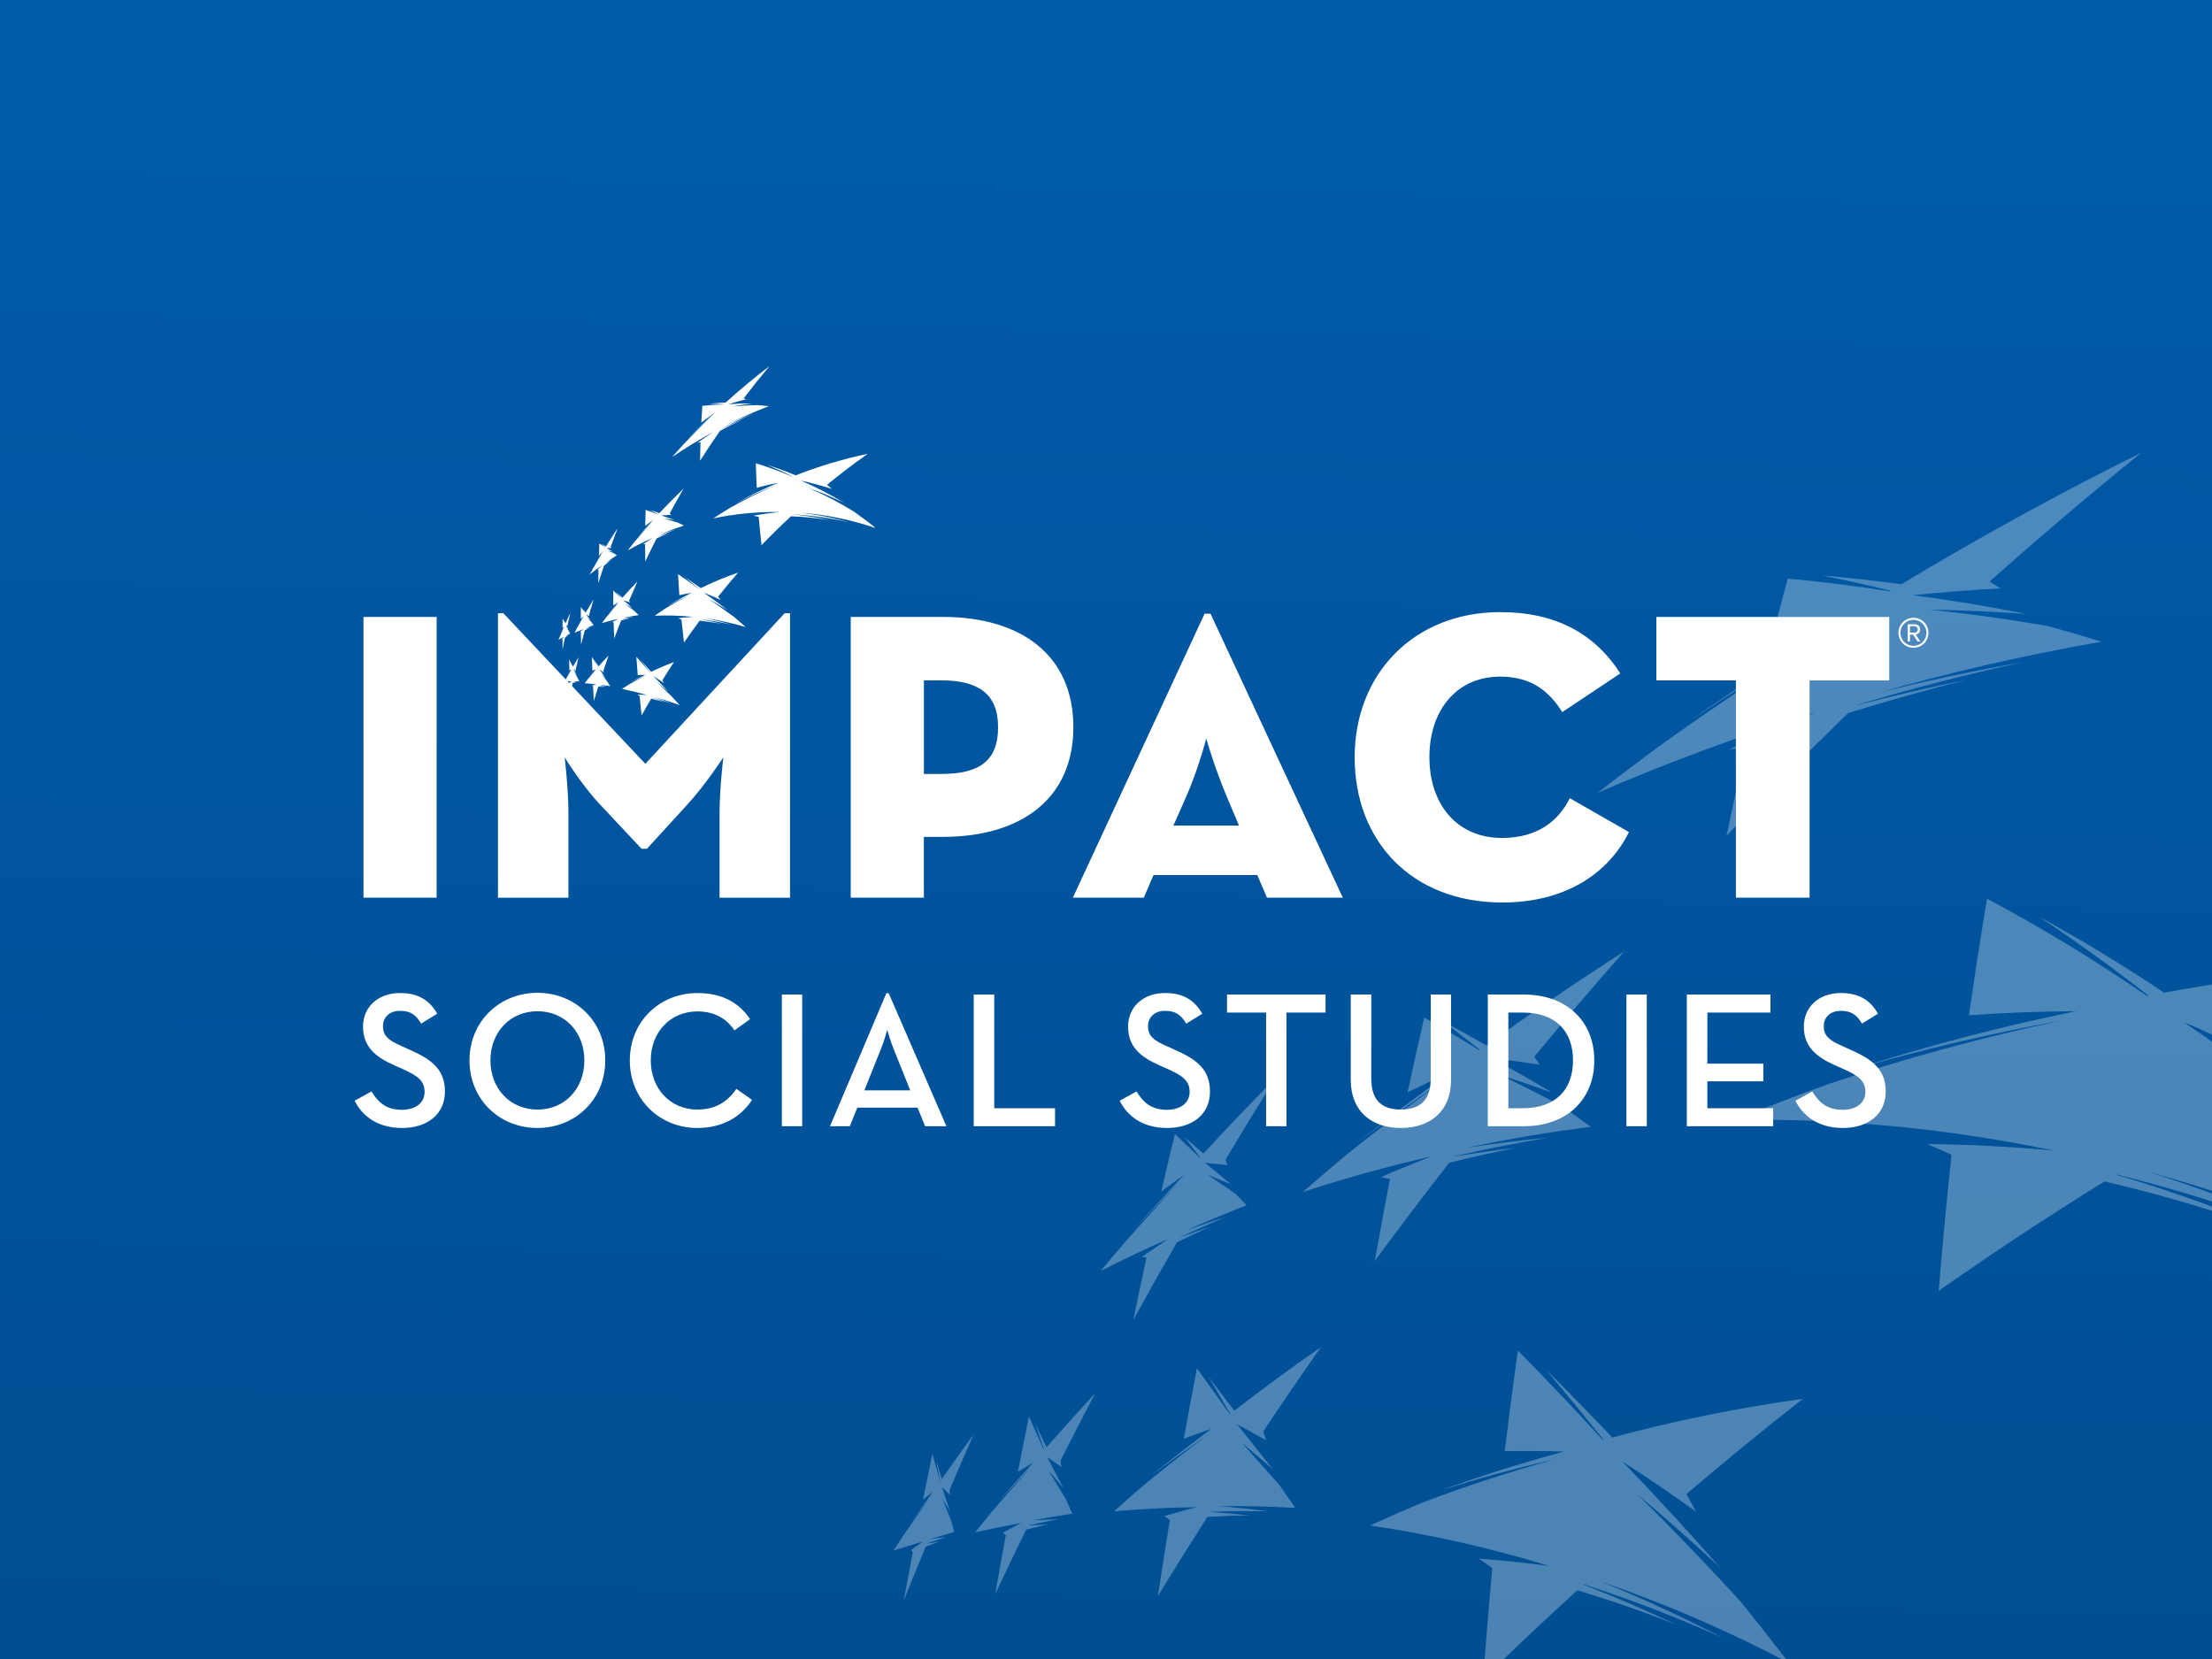 <?xml version="1.0" encoding="UTF-8"?><svg xmlns="http://www.w3.org/2000/svg" xmlns:xlink="http://www.w3.org/1999/xlink" viewBox="0 0 800 600"><rect x="0" y="0" width="800" height="600" fill="#808080" stroke="none"/><defs><style>.cls-1,.cls-2,.cls-3,.cls-4,.cls-5,.cls-6,.cls-7,.cls-8,.cls-9,.cls-10{fill:none;}.cls-2{stroke:#59b7df;stroke-miterlimit:10;stroke-width:1.53px;}.cls-11{fill:url(#linear-gradient);}.cls-3{clip-path:url(#clippath-7);}.cls-4{clip-path:url(#clippath-3);}.cls-5{clip-path:url(#clippath-4);}.cls-6{clip-path:url(#clippath-2);}.cls-7{clip-path:url(#clippath-1);}.cls-8{isolation:isolate;}.cls-12{fill:#fff;}.cls-9{mix-blend-mode:overlay;opacity:.3;}.cls-13{fill:url(#linear-gradient-2);}.cls-10{clip-path:url(#clippath);}</style><clipPath id="clippath"><rect class="cls-1" x="-466.38" y="1017.9" width="2135.31" height="642.09"/></clipPath><clipPath id="clippath-1"><rect class="cls-1" x="-170.7" y="16.96" width="1852.74" height="2716.23"/></clipPath><clipPath id="clippath-2"><rect class="cls-1" x="-170.7" y="16.96" width="1852.74" height="2716.23"/></clipPath><linearGradient id="linear-gradient" x1="-2933.8" y1="1689.9" x2="1348.05" y2="1689.9" gradientUnits="userSpaceOnUse"><stop offset="0" stop-color="#007fa4"/><stop offset="1" stop-color="#365178"/></linearGradient><clipPath id="clippath-3"><rect class="cls-1" x="-170.7" y="16.96" width="1852.74" height="2716.23"/></clipPath><clipPath id="clippath-4"><rect class="cls-1" x="-170.7" y="16.96" width="1852.74" height="2716.23"/></clipPath><clipPath id="clippath-5"><rect class="cls-1" x="-170.7" y="16.96" width="1852.74" height="2716.23"/></clipPath><linearGradient id="linear-gradient-2" x1="409.31" y1="-7.02" x2="398.01" y2="666.38" gradientUnits="userSpaceOnUse"><stop offset="0" stop-color="#005baa"/><stop offset=".98" stop-color="#004e91"/></linearGradient><clipPath id="clippath-7"><rect class="cls-1" x="322.93" y="168.73" width="607.65" height="551.56" transform="translate(70.49 974.58) rotate(-78.96)"/></clipPath></defs><g class="cls-8"><g id="Layer_1"><g class="cls-10"><g id="Light_Teal_Lines"><g class="cls-7"><g class="cls-6"><line class="cls-11" x1="-2018.58" y1="761.06" x2="2263.28" y2="-2429.34"/><line class="cls-11" x1="-2018.58" y1="778.84" x2="2263.28" y2="-2411.56"/><line class="cls-11" x1="-2018.58" y1="796.61" x2="2263.28" y2="-2393.79"/><line class="cls-11" x1="-2018.58" y1="814.39" x2="2263.28" y2="-2376.02"/><line class="cls-11" x1="-2018.58" y1="832.16" x2="2263.28" y2="-2358.24"/><line class="cls-11" x1="-2018.58" y1="849.94" x2="2263.28" y2="-2340.46"/><line class="cls-11" x1="-2018.58" y1="867.71" x2="2263.28" y2="-2322.69"/><line class="cls-11" x1="-2018.58" y1="885.49" x2="2263.28" y2="-2304.92"/><line class="cls-11" x1="-2018.58" y1="903.26" x2="2263.28" y2="-2287.14"/><line class="cls-11" x1="-2018.58" y1="921.04" x2="2263.28" y2="-2269.37"/><line class="cls-11" x1="-2018.58" y1="938.81" x2="2263.28" y2="-2251.59"/><line class="cls-11" x1="-2018.58" y1="956.59" x2="2263.28" y2="-2233.82"/><line class="cls-11" x1="-2018.58" y1="974.36" x2="2263.28" y2="-2216.04"/><line class="cls-11" x1="-2018.58" y1="992.14" x2="2263.28" y2="-2198.27"/><line class="cls-11" x1="-2018.58" y1="1009.91" x2="2263.28" y2="-2180.49"/><line class="cls-11" x1="-2018.58" y1="1027.69" x2="2263.28" y2="-2162.72"/><line class="cls-11" x1="-2018.58" y1="1045.46" x2="2263.28" y2="-2144.94"/><line class="cls-11" x1="-2018.58" y1="1063.24" x2="2263.28" y2="-2127.17"/><line class="cls-11" x1="-2018.58" y1="1081.01" x2="2263.28" y2="-2109.39"/><line class="cls-11" x1="-2018.58" y1="1098.79" x2="2263.28" y2="-2091.62"/><line class="cls-11" x1="-2018.58" y1="1116.56" x2="2263.28" y2="-2073.84"/><line class="cls-11" x1="-2018.58" y1="1134.34" x2="2263.28" y2="-2056.07"/><line class="cls-11" x1="-2018.58" y1="1152.11" x2="2263.28" y2="-2038.29"/><line class="cls-11" x1="-2018.58" y1="1169.89" x2="2263.28" y2="-2020.52"/><line class="cls-11" x1="-2018.58" y1="1187.66" x2="2263.28" y2="-2002.74"/><line class="cls-11" x1="-2018.58" y1="1205.44" x2="2263.28" y2="-1984.97"/><line class="cls-11" x1="-2018.58" y1="1223.21" x2="2263.28" y2="-1967.19"/><line class="cls-11" x1="-2018.58" y1="1240.99" x2="2263.28" y2="-1949.42"/><line class="cls-11" x1="-2018.58" y1="1258.76" x2="2263.28" y2="-1931.64"/><line class="cls-11" x1="-2018.58" y1="1276.54" x2="2263.28" y2="-1913.87"/><line class="cls-11" x1="-2018.58" y1="1294.31" x2="2263.28" y2="-1896.09"/><line class="cls-11" x1="-2018.58" y1="1312.09" x2="2263.28" y2="-1878.32"/><line class="cls-11" x1="-2018.58" y1="1329.86" x2="2263.28" y2="-1860.54"/><line class="cls-11" x1="-2018.58" y1="1347.64" x2="2263.28" y2="-1842.77"/><line class="cls-11" x1="-2018.58" y1="1365.41" x2="2263.28" y2="-1825"/><line class="cls-11" x1="-2018.58" y1="1383.19" x2="2263.28" y2="-1807.22"/><line class="cls-11" x1="-2018.58" y1="1400.96" x2="2263.28" y2="-1789.44"/><line class="cls-11" x1="-2018.58" y1="1418.74" x2="2263.28" y2="-1771.67"/><line class="cls-11" x1="-2018.58" y1="1436.51" x2="2263.28" y2="-1753.89"/><line class="cls-11" x1="-2018.58" y1="1454.29" x2="2263.28" y2="-1736.12"/><line class="cls-11" x1="-2018.58" y1="1472.06" x2="2263.28" y2="-1718.35"/><line class="cls-11" x1="-2018.58" y1="1489.84" x2="2263.28" y2="-1700.57"/><line class="cls-11" x1="-2018.58" y1="1507.61" x2="2263.28" y2="-1682.8"/><line class="cls-11" x1="-2018.58" y1="1525.39" x2="2263.28" y2="-1665.02"/><line class="cls-11" x1="-2018.58" y1="1543.16" x2="2263.28" y2="-1647.24"/><line class="cls-11" x1="-2018.58" y1="1560.94" x2="2263.28" y2="-1629.47"/><line class="cls-11" x1="-2018.58" y1="1578.71" x2="2263.28" y2="-1611.69"/><line class="cls-11" x1="-2018.58" y1="1596.49" x2="2263.28" y2="-1593.92"/><line class="cls-11" x1="-2018.58" y1="1614.26" x2="2263.28" y2="-1576.15"/><line class="cls-11" x1="-2018.58" y1="1632.04" x2="2263.28" y2="-1558.37"/><line class="cls-11" x1="-2018.58" y1="1649.81" x2="2263.28" y2="-1540.59"/><line class="cls-11" x1="-2018.58" y1="1667.59" x2="2263.28" y2="-1522.82"/><line class="cls-11" x1="-2018.58" y1="1685.36" x2="2263.28" y2="-1505.04"/><line class="cls-11" x1="-2018.58" y1="1703.14" x2="2263.28" y2="-1487.27"/><line class="cls-11" x1="-2018.58" y1="1720.91" x2="2263.28" y2="-1469.5"/><line class="cls-11" x1="-2018.58" y1="1738.69" x2="2263.28" y2="-1451.72"/><line class="cls-11" x1="-2018.58" y1="1756.46" x2="2263.28" y2="-1433.95"/><line class="cls-11" x1="-2018.58" y1="1774.24" x2="2263.28" y2="-1416.17"/><line class="cls-11" x1="-2018.58" y1="1792.01" x2="2263.28" y2="-1398.39"/><line class="cls-11" x1="-2018.58" y1="1809.79" x2="2263.28" y2="-1380.62"/><line class="cls-11" x1="-2018.58" y1="1827.56" x2="2263.28" y2="-1362.84"/><line class="cls-11" x1="-2018.58" y1="1845.34" x2="2263.28" y2="-1345.07"/><line class="cls-11" x1="-2018.58" y1="1863.11" x2="2263.28" y2="-1327.3"/><line class="cls-11" x1="-2018.58" y1="1880.89" x2="2263.28" y2="-1309.52"/><line class="cls-11" x1="-2018.58" y1="1898.66" x2="2263.28" y2="-1291.74"/><line class="cls-11" x1="-2018.58" y1="1916.44" x2="2263.28" y2="-1273.97"/><line class="cls-11" x1="-2018.58" y1="1934.21" x2="2263.28" y2="-1256.19"/><line class="cls-11" x1="-2018.58" y1="1951.99" x2="2263.28" y2="-1238.42"/><line class="cls-11" x1="-2018.58" y1="1969.76" x2="2263.28" y2="-1220.65"/><line class="cls-11" x1="-2018.58" y1="1987.54" x2="2263.28" y2="-1202.87"/><line class="cls-11" x1="-2018.58" y1="2005.31" x2="2263.28" y2="-1185.1"/><line class="cls-11" x1="-2018.58" y1="2023.08" x2="2263.28" y2="-1167.32"/><line class="cls-11" x1="-2018.58" y1="2040.86" x2="2263.28" y2="-1149.54"/><line class="cls-11" x1="-2018.58" y1="2058.63" x2="2263.28" y2="-1131.77"/><line class="cls-11" x1="-2018.58" y1="2076.41" x2="2263.28" y2="-1113.99"/><line class="cls-11" x1="-2018.58" y1="2094.18" x2="2263.28" y2="-1096.22"/><line class="cls-11" x1="-2018.58" y1="2111.96" x2="2263.28" y2="-1078.45"/><line class="cls-11" x1="-2018.58" y1="2129.73" x2="2263.28" y2="-1060.67"/><line class="cls-11" x1="-2018.58" y1="2147.51" x2="2263.28" y2="-1042.89"/><line class="cls-11" x1="-2018.58" y1="2165.28" x2="2263.28" y2="-1025.12"/><line class="cls-11" x1="-2018.58" y1="2183.06" x2="2263.28" y2="-1007.34"/><line class="cls-11" x1="-2018.58" y1="2200.83" x2="2263.28" y2="-989.57"/><line class="cls-11" x1="-2018.58" y1="2218.61" x2="2263.28" y2="-971.8"/><line class="cls-11" x1="-2018.58" y1="2236.38" x2="2263.28" y2="-954.02"/><line class="cls-11" x1="-2018.58" y1="2254.16" x2="2263.28" y2="-936.25"/><line class="cls-11" x1="-2018.58" y1="2271.93" x2="2263.28" y2="-918.47"/><line class="cls-11" x1="-2018.58" y1="2289.71" x2="2263.28" y2="-900.69"/><line class="cls-11" x1="-2018.58" y1="2307.48" x2="2263.28" y2="-882.92"/><line class="cls-11" x1="-2018.58" y1="2325.26" x2="2263.28" y2="-865.15"/><line class="cls-11" x1="-2018.58" y1="2343.03" x2="2263.28" y2="-847.37"/><line class="cls-11" x1="-2018.58" y1="2360.81" x2="2263.28" y2="-829.6"/><line class="cls-11" x1="-2018.58" y1="2378.58" x2="2263.28" y2="-811.82"/><line class="cls-11" x1="-2018.58" y1="2396.36" x2="2263.28" y2="-794.05"/><line class="cls-11" x1="-2018.58" y1="2414.13" x2="2263.28" y2="-776.27"/><line class="cls-11" x1="-2018.58" y1="2431.91" x2="2263.28" y2="-758.5"/><line class="cls-11" x1="-2018.58" y1="2449.68" x2="2263.28" y2="-740.72"/><line class="cls-11" x1="-2018.58" y1="2467.46" x2="2263.28" y2="-722.95"/><line class="cls-11" x1="-2018.58" y1="2485.23" x2="2263.28" y2="-705.17"/><line class="cls-11" x1="-2018.58" y1="2503.01" x2="2263.28" y2="-687.4"/><line class="cls-11" x1="-2018.58" y1="2520.78" x2="2263.28" y2="-669.62"/><line class="cls-11" x1="-2018.58" y1="2538.56" x2="2263.28" y2="-651.85"/><line class="cls-11" x1="-2018.58" y1="2556.33" x2="2263.28" y2="-634.07"/><line class="cls-11" x1="-2018.58" y1="2574.11" x2="2263.28" y2="-616.3"/><line class="cls-11" x1="-2018.58" y1="2591.88" x2="2263.28" y2="-598.52"/><line class="cls-11" x1="-2018.58" y1="2609.66" x2="2263.28" y2="-580.75"/><line class="cls-11" x1="-2018.58" y1="2627.43" x2="2263.28" y2="-562.97"/><line class="cls-11" x1="-2018.58" y1="2645.21" x2="2263.28" y2="-545.2"/><line class="cls-11" x1="-2018.58" y1="2662.98" x2="2263.28" y2="-527.42"/><line class="cls-11" x1="-2018.58" y1="2680.76" x2="2263.28" y2="-509.65"/><line class="cls-11" x1="-2018.58" y1="2698.53" x2="2263.28" y2="-491.87"/><line class="cls-11" x1="-2018.58" y1="2716.31" x2="2263.28" y2="-474.1"/><line class="cls-11" x1="-2018.58" y1="2734.08" x2="2263.28" y2="-456.33"/><line class="cls-11" x1="-2018.58" y1="2751.86" x2="2263.28" y2="-438.55"/><line class="cls-11" x1="-2018.58" y1="2769.63" x2="2263.28" y2="-420.77"/><line class="cls-11" x1="-2018.58" y1="2787.41" x2="2263.28" y2="-403"/><line class="cls-11" x1="-2018.58" y1="2805.18" x2="2263.28" y2="-385.22"/><line class="cls-11" x1="-2018.58" y1="2822.96" x2="2263.28" y2="-367.45"/><line class="cls-11" x1="-2018.58" y1="2840.73" x2="2263.28" y2="-349.68"/><line class="cls-11" x1="-2018.58" y1="2858.51" x2="2263.28" y2="-331.9"/><line class="cls-11" x1="-2018.58" y1="2876.28" x2="2263.28" y2="-314.12"/><line class="cls-11" x1="-2018.58" y1="2894.06" x2="2263.28" y2="-296.35"/><line class="cls-11" x1="-2018.58" y1="2911.83" x2="2263.28" y2="-278.58"/><line class="cls-11" x1="-2018.58" y1="2929.61" x2="2263.28" y2="-260.8"/><line class="cls-11" x1="-2018.58" y1="2947.38" x2="2263.28" y2="-243.02"/><line class="cls-11" x1="-2018.58" y1="2965.16" x2="2263.28" y2="-225.25"/><line class="cls-11" x1="-2018.58" y1="2982.93" x2="2263.28" y2="-207.48"/><line class="cls-11" x1="-2018.58" y1="3000.71" x2="2263.28" y2="-189.7"/><line class="cls-11" x1="-2018.58" y1="3018.48" x2="2263.28" y2="-171.92"/><line class="cls-11" x1="-2018.58" y1="3036.26" x2="2263.28" y2="-154.15"/><line class="cls-11" x1="-2018.58" y1="3054.03" x2="2263.28" y2="-136.37"/><line class="cls-11" x1="-2018.58" y1="3071.81" x2="2263.28" y2="-118.6"/><line class="cls-11" x1="-2018.58" y1="3089.58" x2="2263.28" y2="-100.83"/><line class="cls-11" x1="-2018.58" y1="3107.36" x2="2263.28" y2="-83.05"/><line class="cls-11" x1="-2018.58" y1="3125.13" x2="2263.28" y2="-65.27"/><line class="cls-11" x1="-2018.58" y1="3142.91" x2="2263.28" y2="-47.5"/><line class="cls-11" x1="-2018.58" y1="3160.68" x2="2263.28" y2="-29.73"/><line class="cls-11" x1="-2018.58" y1="3178.46" x2="2263.28" y2="-11.95"/><line class="cls-11" x1="-2018.58" y1="3196.23" x2="2263.28" y2="5.83"/><line class="cls-11" x1="-2018.58" y1="3214.01" x2="2263.28" y2="23.6"/><line class="cls-11" x1="-2018.58" y1="3231.78" x2="2263.28" y2="41.37"/><line class="cls-11" x1="-2018.58" y1="3249.56" x2="2263.28" y2="59.15"/><line class="cls-11" x1="-2018.58" y1="3267.33" x2="2263.28" y2="76.93"/><line class="cls-11" x1="-2018.58" y1="3285.11" x2="2263.28" y2="94.7"/><line class="cls-11" x1="-2018.58" y1="3302.88" x2="2263.28" y2="112.48"/><line class="cls-11" x1="-2018.58" y1="3320.66" x2="2263.28" y2="130.25"/><line class="cls-11" x1="-2018.58" y1="3338.43" x2="2263.28" y2="148.02"/><line class="cls-11" x1="-2018.58" y1="3356.21" x2="2263.28" y2="165.8"/><line class="cls-11" x1="-2018.58" y1="3373.98" x2="2263.28" y2="183.58"/><line class="cls-11" x1="-2018.58" y1="3391.76" x2="2263.28" y2="201.35"/><line class="cls-11" x1="-2018.58" y1="3409.53" x2="2263.28" y2="219.12"/><line class="cls-11" x1="-2018.58" y1="3427.3" x2="2263.28" y2="236.9"/><line class="cls-11" x1="-2018.58" y1="3445.08" x2="2263.28" y2="254.68"/><line class="cls-11" x1="-2018.58" y1="3462.85" x2="2263.28" y2="272.45"/><line class="cls-11" x1="-2018.58" y1="3480.63" x2="2263.28" y2="290.22"/><line class="cls-11" x1="-2018.58" y1="3498.4" x2="2263.28" y2="308"/><line class="cls-11" x1="-2018.58" y1="3516.18" x2="2263.28" y2="325.78"/><line class="cls-11" x1="-2018.58" y1="3533.95" x2="2263.28" y2="343.55"/><line class="cls-11" x1="-2018.58" y1="3551.73" x2="2263.28" y2="361.33"/><line class="cls-11" x1="-2018.58" y1="3569.5" x2="2263.28" y2="379.1"/><line class="cls-11" x1="-2018.58" y1="3587.28" x2="2263.28" y2="396.87"/><line class="cls-11" x1="-2018.58" y1="3605.05" x2="2263.28" y2="414.65"/><line class="cls-11" x1="-2018.58" y1="3622.83" x2="2263.28" y2="432.43"/><line class="cls-11" x1="-2018.58" y1="3640.6" x2="2263.28" y2="450.2"/><line class="cls-11" x1="-2018.58" y1="3658.38" x2="2263.28" y2="467.97"/><line class="cls-11" x1="-2018.58" y1="3676.15" x2="2263.28" y2="485.75"/><line class="cls-11" x1="-2018.58" y1="3693.93" x2="2263.28" y2="503.52"/><line class="cls-11" x1="-2018.58" y1="3711.7" x2="2263.28" y2="521.3"/><line class="cls-11" x1="-2018.58" y1="3729.48" x2="2263.28" y2="539.07"/><line class="cls-11" x1="-2018.58" y1="3747.25" x2="2263.28" y2="556.85"/><line class="cls-11" x1="-2018.58" y1="3765.03" x2="2263.28" y2="574.62"/><line class="cls-11" x1="-2018.58" y1="3782.8" x2="2263.28" y2="592.4"/></g></g><g class="cls-4"><g class="cls-5"><line class="cls-2" x1="-2018.58" y1="761.06" x2="2263.28" y2="-2429.34"/><line class="cls-2" x1="-2018.58" y1="778.84" x2="2263.28" y2="-2411.56"/><line class="cls-2" x1="-2018.58" y1="796.61" x2="2263.28" y2="-2393.79"/><line class="cls-2" x1="-2018.58" y1="814.39" x2="2263.28" y2="-2376.02"/><line class="cls-2" x1="-2018.58" y1="832.16" x2="2263.28" y2="-2358.24"/><line class="cls-2" x1="-2018.58" y1="849.94" x2="2263.28" y2="-2340.46"/><line class="cls-2" x1="-2018.58" y1="867.71" x2="2263.28" y2="-2322.69"/><line class="cls-2" x1="-2018.58" y1="885.49" x2="2263.28" y2="-2304.92"/><line class="cls-2" x1="-2018.58" y1="903.26" x2="2263.28" y2="-2287.14"/><line class="cls-2" x1="-2018.58" y1="921.04" x2="2263.28" y2="-2269.37"/><line class="cls-2" x1="-2018.58" y1="938.81" x2="2263.28" y2="-2251.59"/><line class="cls-2" x1="-2018.58" y1="956.59" x2="2263.28" y2="-2233.82"/><line class="cls-2" x1="-2018.58" y1="974.36" x2="2263.28" y2="-2216.04"/><line class="cls-2" x1="-2018.58" y1="992.14" x2="2263.28" y2="-2198.27"/><line class="cls-2" x1="-2018.58" y1="1009.91" x2="2263.28" y2="-2180.49"/><line class="cls-2" x1="-2018.58" y1="1027.69" x2="2263.28" y2="-2162.72"/><line class="cls-2" x1="-2018.58" y1="1045.46" x2="2263.28" y2="-2144.94"/><line class="cls-2" x1="-2018.58" y1="1063.24" x2="2263.28" y2="-2127.17"/><line class="cls-2" x1="-2018.58" y1="1081.01" x2="2263.28" y2="-2109.39"/><line class="cls-2" x1="-2018.58" y1="1098.79" x2="2263.28" y2="-2091.62"/><line class="cls-2" x1="-2018.58" y1="1116.56" x2="2263.28" y2="-2073.84"/><line class="cls-2" x1="-2018.58" y1="1134.34" x2="2263.28" y2="-2056.07"/><line class="cls-2" x1="-2018.58" y1="1152.11" x2="2263.28" y2="-2038.29"/><line class="cls-2" x1="-2018.58" y1="1169.89" x2="2263.28" y2="-2020.52"/><line class="cls-2" x1="-2018.58" y1="1187.66" x2="2263.28" y2="-2002.74"/><line class="cls-2" x1="-2018.58" y1="1205.44" x2="2263.28" y2="-1984.97"/><line class="cls-2" x1="-2018.58" y1="1223.21" x2="2263.28" y2="-1967.19"/><line class="cls-2" x1="-2018.58" y1="1240.99" x2="2263.28" y2="-1949.42"/><line class="cls-2" x1="-2018.58" y1="1258.76" x2="2263.28" y2="-1931.64"/><line class="cls-2" x1="-2018.58" y1="1276.54" x2="2263.28" y2="-1913.87"/><line class="cls-2" x1="-2018.58" y1="1294.31" x2="2263.28" y2="-1896.09"/><line class="cls-2" x1="-2018.58" y1="1312.09" x2="2263.28" y2="-1878.32"/><line class="cls-2" x1="-2018.58" y1="1329.86" x2="2263.28" y2="-1860.54"/><line class="cls-2" x1="-2018.58" y1="1347.64" x2="2263.28" y2="-1842.77"/><line class="cls-2" x1="-2018.58" y1="1365.41" x2="2263.28" y2="-1825"/><line class="cls-2" x1="-2018.58" y1="1383.19" x2="2263.28" y2="-1807.22"/><line class="cls-2" x1="-2018.58" y1="1400.96" x2="2263.28" y2="-1789.44"/><line class="cls-2" x1="-2018.58" y1="1418.74" x2="2263.28" y2="-1771.67"/><line class="cls-2" x1="-2018.58" y1="1436.51" x2="2263.28" y2="-1753.89"/><line class="cls-2" x1="-2018.58" y1="1454.29" x2="2263.28" y2="-1736.12"/><line class="cls-2" x1="-2018.58" y1="1472.06" x2="2263.28" y2="-1718.35"/><line class="cls-2" x1="-2018.58" y1="1489.84" x2="2263.28" y2="-1700.57"/><line class="cls-2" x1="-2018.58" y1="1507.61" x2="2263.28" y2="-1682.8"/><line class="cls-2" x1="-2018.58" y1="1525.39" x2="2263.28" y2="-1665.02"/><line class="cls-2" x1="-2018.58" y1="1543.16" x2="2263.28" y2="-1647.24"/><line class="cls-2" x1="-2018.58" y1="1560.94" x2="2263.28" y2="-1629.47"/><line class="cls-2" x1="-2018.58" y1="1578.71" x2="2263.28" y2="-1611.69"/><line class="cls-2" x1="-2018.58" y1="1596.49" x2="2263.28" y2="-1593.92"/><line class="cls-2" x1="-2018.58" y1="1614.26" x2="2263.28" y2="-1576.15"/><line class="cls-2" x1="-2018.58" y1="1632.04" x2="2263.28" y2="-1558.37"/><line class="cls-2" x1="-2018.58" y1="1649.81" x2="2263.28" y2="-1540.59"/><line class="cls-2" x1="-2018.58" y1="1667.59" x2="2263.28" y2="-1522.82"/><line class="cls-2" x1="-2018.58" y1="1685.36" x2="2263.28" y2="-1505.04"/><line class="cls-2" x1="-2018.58" y1="1703.14" x2="2263.28" y2="-1487.27"/><line class="cls-2" x1="-2018.58" y1="1720.91" x2="2263.28" y2="-1469.5"/><line class="cls-2" x1="-2018.58" y1="1738.69" x2="2263.28" y2="-1451.72"/><line class="cls-2" x1="-2018.58" y1="1756.46" x2="2263.28" y2="-1433.95"/><line class="cls-2" x1="-2018.58" y1="1774.24" x2="2263.28" y2="-1416.17"/><line class="cls-2" x1="-2018.58" y1="1792.01" x2="2263.28" y2="-1398.39"/><line class="cls-2" x1="-2018.58" y1="1809.79" x2="2263.28" y2="-1380.62"/><line class="cls-2" x1="-2018.58" y1="1827.56" x2="2263.28" y2="-1362.84"/><line class="cls-2" x1="-2018.58" y1="1845.34" x2="2263.28" y2="-1345.07"/><line class="cls-2" x1="-2018.58" y1="1863.11" x2="2263.28" y2="-1327.3"/><line class="cls-2" x1="-2018.58" y1="1880.89" x2="2263.28" y2="-1309.52"/><line class="cls-2" x1="-2018.58" y1="1898.66" x2="2263.28" y2="-1291.74"/><line class="cls-2" x1="-2018.58" y1="1916.44" x2="2263.28" y2="-1273.97"/><line class="cls-2" x1="-2018.58" y1="1934.21" x2="2263.28" y2="-1256.19"/><line class="cls-2" x1="-2018.58" y1="1951.99" x2="2263.28" y2="-1238.42"/><line class="cls-2" x1="-2018.58" y1="1969.76" x2="2263.28" y2="-1220.65"/><line class="cls-2" x1="-2018.58" y1="1987.54" x2="2263.28" y2="-1202.87"/><line class="cls-2" x1="-2018.58" y1="2005.31" x2="2263.28" y2="-1185.1"/><line class="cls-2" x1="-2018.58" y1="2023.08" x2="2263.28" y2="-1167.32"/><line class="cls-2" x1="-2018.58" y1="2040.86" x2="2263.28" y2="-1149.54"/><line class="cls-2" x1="-2018.58" y1="2058.63" x2="2263.28" y2="-1131.77"/><line class="cls-2" x1="-2018.58" y1="2076.41" x2="2263.28" y2="-1113.99"/><line class="cls-2" x1="-2018.58" y1="2094.18" x2="2263.28" y2="-1096.22"/><line class="cls-2" x1="-2018.58" y1="2111.96" x2="2263.28" y2="-1078.45"/><line class="cls-2" x1="-2018.58" y1="2129.73" x2="2263.28" y2="-1060.67"/><line class="cls-2" x1="-2018.58" y1="2147.51" x2="2263.28" y2="-1042.89"/><line class="cls-2" x1="-2018.58" y1="2165.28" x2="2263.28" y2="-1025.12"/><line class="cls-2" x1="-2018.58" y1="2183.06" x2="2263.28" y2="-1007.34"/><line class="cls-2" x1="-2018.58" y1="2200.83" x2="2263.28" y2="-989.57"/><line class="cls-2" x1="-2018.58" y1="2218.61" x2="2263.28" y2="-971.8"/><line class="cls-2" x1="-2018.58" y1="2236.38" x2="2263.28" y2="-954.02"/><line class="cls-2" x1="-2018.58" y1="2254.16" x2="2263.28" y2="-936.25"/><line class="cls-2" x1="-2018.58" y1="2271.93" x2="2263.28" y2="-918.47"/><line class="cls-2" x1="-2018.58" y1="2289.71" x2="2263.28" y2="-900.69"/><line class="cls-2" x1="-2018.58" y1="2307.48" x2="2263.28" y2="-882.92"/><line class="cls-2" x1="-2018.58" y1="2325.26" x2="2263.28" y2="-865.15"/><line class="cls-2" x1="-2018.58" y1="2343.03" x2="2263.28" y2="-847.37"/><line class="cls-2" x1="-2018.58" y1="2360.81" x2="2263.28" y2="-829.6"/><line class="cls-2" x1="-2018.58" y1="2378.58" x2="2263.28" y2="-811.82"/><line class="cls-2" x1="-2018.58" y1="2396.36" x2="2263.28" y2="-794.05"/><line class="cls-2" x1="-2018.58" y1="2414.13" x2="2263.28" y2="-776.27"/><line class="cls-2" x1="-2018.58" y1="2431.91" x2="2263.28" y2="-758.5"/><line class="cls-2" x1="-2018.58" y1="2449.68" x2="2263.28" y2="-740.72"/><line class="cls-2" x1="-2018.58" y1="2467.46" x2="2263.28" y2="-722.95"/><line class="cls-2" x1="-2018.58" y1="2485.23" x2="2263.28" y2="-705.17"/><line class="cls-2" x1="-2018.58" y1="2503.01" x2="2263.28" y2="-687.4"/><line class="cls-2" x1="-2018.58" y1="2520.78" x2="2263.28" y2="-669.62"/><line class="cls-2" x1="-2018.58" y1="2538.56" x2="2263.28" y2="-651.85"/><line class="cls-2" x1="-2018.58" y1="2556.33" x2="2263.28" y2="-634.07"/><line class="cls-2" x1="-2018.58" y1="2574.11" x2="2263.28" y2="-616.3"/><line class="cls-2" x1="-2018.58" y1="2591.88" x2="2263.28" y2="-598.52"/><line class="cls-2" x1="-2018.58" y1="2609.66" x2="2263.28" y2="-580.75"/><line class="cls-2" x1="-2018.58" y1="2627.43" x2="2263.28" y2="-562.97"/><line class="cls-2" x1="-2018.58" y1="2645.21" x2="2263.28" y2="-545.2"/><line class="cls-2" x1="-2018.58" y1="2662.98" x2="2263.28" y2="-527.42"/><line class="cls-2" x1="-2018.58" y1="2680.76" x2="2263.28" y2="-509.65"/><line class="cls-2" x1="-2018.58" y1="2698.53" x2="2263.28" y2="-491.87"/><line class="cls-2" x1="-2018.58" y1="2716.31" x2="2263.28" y2="-474.1"/><line class="cls-2" x1="-2018.58" y1="2734.08" x2="2263.28" y2="-456.33"/><line class="cls-2" x1="-2018.58" y1="2751.86" x2="2263.28" y2="-438.55"/><line class="cls-2" x1="-2018.58" y1="2769.63" x2="2263.28" y2="-420.77"/><line class="cls-2" x1="-2018.58" y1="2787.41" x2="2263.28" y2="-403"/><line class="cls-2" x1="-2018.58" y1="2805.18" x2="2263.28" y2="-385.22"/><line class="cls-2" x1="-2018.58" y1="2822.96" x2="2263.28" y2="-367.45"/><line class="cls-2" x1="-2018.58" y1="2840.73" x2="2263.28" y2="-349.68"/><line class="cls-2" x1="-2018.58" y1="2858.51" x2="2263.28" y2="-331.9"/><line class="cls-2" x1="-2018.58" y1="2876.28" x2="2263.28" y2="-314.12"/><line class="cls-2" x1="-2018.58" y1="2894.06" x2="2263.28" y2="-296.35"/><line class="cls-2" x1="-2018.58" y1="2911.83" x2="2263.28" y2="-278.58"/><line class="cls-2" x1="-2018.58" y1="2929.61" x2="2263.28" y2="-260.8"/><line class="cls-2" x1="-2018.58" y1="2947.38" x2="2263.28" y2="-243.02"/><line class="cls-2" x1="-2018.58" y1="2965.16" x2="2263.28" y2="-225.25"/><line class="cls-2" x1="-2018.58" y1="2982.93" x2="2263.28" y2="-207.48"/><line class="cls-2" x1="-2018.58" y1="3000.71" x2="2263.28" y2="-189.7"/><line class="cls-2" x1="-2018.58" y1="3018.48" x2="2263.28" y2="-171.92"/><line class="cls-2" x1="-2018.58" y1="3036.26" x2="2263.28" y2="-154.15"/><line class="cls-2" x1="-2018.58" y1="3054.03" x2="2263.28" y2="-136.37"/><line class="cls-2" x1="-2018.58" y1="3071.81" x2="2263.28" y2="-118.6"/><line class="cls-2" x1="-2018.58" y1="3089.58" x2="2263.28" y2="-100.83"/><line class="cls-2" x1="-2018.58" y1="3107.36" x2="2263.28" y2="-83.05"/><line class="cls-2" x1="-2018.58" y1="3125.13" x2="2263.28" y2="-65.27"/><line class="cls-2" x1="-2018.58" y1="3142.91" x2="2263.28" y2="-47.5"/><line class="cls-2" x1="-2018.58" y1="3160.68" x2="2263.28" y2="-29.73"/><line class="cls-2" x1="-2018.58" y1="3178.46" x2="2263.28" y2="-11.95"/><line class="cls-2" x1="-2018.58" y1="3196.23" x2="2263.28" y2="5.83"/><line class="cls-2" x1="-2018.58" y1="3214.01" x2="2263.28" y2="23.6"/><line class="cls-2" x1="-2018.58" y1="3231.78" x2="2263.28" y2="41.37"/><line class="cls-2" x1="-2018.58" y1="3249.56" x2="2263.28" y2="59.15"/><line class="cls-2" x1="-2018.58" y1="3267.33" x2="2263.28" y2="76.93"/><line class="cls-2" x1="-2018.58" y1="3285.11" x2="2263.28" y2="94.7"/><line class="cls-2" x1="-2018.58" y1="3302.88" x2="2263.28" y2="112.48"/><line class="cls-2" x1="-2018.58" y1="3320.66" x2="2263.28" y2="130.25"/><line class="cls-2" x1="-2018.58" y1="3338.43" x2="2263.28" y2="148.02"/><line class="cls-2" x1="-2018.58" y1="3356.21" x2="2263.28" y2="165.8"/><line class="cls-2" x1="-2018.58" y1="3373.98" x2="2263.28" y2="183.58"/><line class="cls-2" x1="-2018.58" y1="3391.76" x2="2263.28" y2="201.35"/><line class="cls-2" x1="-2018.58" y1="3409.53" x2="2263.28" y2="219.12"/><line class="cls-2" x1="-2018.58" y1="3427.3" x2="2263.28" y2="236.9"/><line class="cls-2" x1="-2018.58" y1="3445.08" x2="2263.28" y2="254.68"/><line class="cls-2" x1="-2018.58" y1="3462.85" x2="2263.28" y2="272.45"/><line class="cls-2" x1="-2018.58" y1="3480.63" x2="2263.28" y2="290.22"/><line class="cls-2" x1="-2018.58" y1="3498.4" x2="2263.28" y2="308"/><line class="cls-2" x1="-2018.58" y1="3516.18" x2="2263.28" y2="325.78"/><line class="cls-2" x1="-2018.58" y1="3533.95" x2="2263.28" y2="343.55"/><line class="cls-2" x1="-2018.58" y1="3551.73" x2="2263.28" y2="361.33"/><line class="cls-2" x1="-2018.58" y1="3569.5" x2="2263.28" y2="379.1"/><line class="cls-2" x1="-2018.58" y1="3587.28" x2="2263.28" y2="396.87"/><line class="cls-2" x1="-2018.58" y1="3605.05" x2="2263.28" y2="414.65"/><line class="cls-2" x1="-2018.58" y1="3622.83" x2="2263.28" y2="432.43"/><line class="cls-2" x1="-2018.58" y1="3640.6" x2="2263.28" y2="450.2"/><line class="cls-2" x1="-2018.58" y1="3658.38" x2="2263.28" y2="467.97"/><line class="cls-2" x1="-2018.58" y1="3676.15" x2="2263.28" y2="485.75"/><line class="cls-2" x1="-2018.58" y1="3693.93" x2="2263.28" y2="503.52"/><line class="cls-2" x1="-2018.58" y1="3711.7" x2="2263.28" y2="521.3"/><line class="cls-2" x1="-2018.58" y1="3729.48" x2="2263.28" y2="539.07"/><line class="cls-2" x1="-2018.58" y1="3747.25" x2="2263.28" y2="556.85"/><line class="cls-2" x1="-2018.58" y1="3765.03" x2="2263.28" y2="574.62"/><line class="cls-2" x1="-2018.58" y1="3782.8" x2="2263.28" y2="592.4"/></g></g></g></g><rect class="cls-13" x="-14.84" y="-19.33" width="838.11" height="631.82"/><g class="cls-9"><g class="cls-3"><path class="cls-12" d="m870.37,440.55c-22.29-20.62-45.67-39.26-69.89-55.84,19.15,11.29,37.82,23.8,55.93,37.53-21.31-19.33-43.58-36.9-66.58-52.59,16.93,7.28,33.6,15.45,49.93,24.49-2.21-2.87-4.44-5.73-6.69-8.57,25.58-13.77,52.17-26.91,79.81-39.32-43.9.6-87.44,4.91-130.19,12.77-14.79-9.91-29.88-19.06-45.22-27.45,13.41,8.91,26.6,18.42,39.54,28.54-.18.03-.35.05-.52.08-18.83-12.96-38.16-24.69-57.86-35.17-2.36,14.23-4.54,28.27-6.54,42.16,12.93-.9,25.86-1.39,38.8-1.47-27.02,5.51-53.7,12.49-79.93,20.9,24.48-7.1,49.31-12.94,74.38-17.47-28.46,6.02-56.54,13.68-84.1,22.94-11.24,4.05-22.39,8.37-33.43,12.92,38.56-.52,77.13,3.2,114.96,11.13-15.18-1.42-30.42-2.21-45.67-2.37,2.91,1.26,5.81,2.54,8.7,3.86-1.78,16.68-3.33,33.08-4.63,49.21,19.3-13.54,39.28-26.75,59.97-39.56,22.17,5.17,44.07,11.79,65.56,19.84-20.16-8.75-40.72-16.19-61.58-22.31.06-.02.12-.06.19-.08,31.71,7.82,62.82,18.62,92.92,32.32-26.34-13.39-53.55-24.5-81.32-33.23,43.17,11.75,85.13,29.04,124.81,51.67-10.15-12.1-20.6-23.74-31.33-34.9m-150.83-230.24c17.61-15.69,35.86-31.22,54.79-46.57-29.88,14.81-58.78,30.68-86.68,47.53-9.54-1.29-19.1-2.36-28.69-3.19,8.29,1.66,16.56,3.51,24.8,5.55-.11.07-.24.14-.35.2-12.25-1.93-24.55-3.47-36.88-4.61-2.55,9.47-4.99,18.85-7.35,28.17,8.79-4.29,17.65-8.46,26.58-12.51-19.28,11.86-38.09,24.19-56.41,36.99,17.07-11.49,34.53-22.59,52.4-33.24-20.4,12.7-40.26,25.92-59.56,39.67-8.27,6.05-16.43,12.2-24.5,18.42,25.83-11.15,52.21-20.9,79.01-29.21-10.48,4.27-20.84,8.75-31.13,13.41,1.91-.14,3.82-.29,5.73-.42-2.41,10.68-4.7,21.25-6.89,31.72,14.14-14.87,28.79-29.66,43.97-44.35,14.18-4.41,28.48-8.43,42.89-12.06-13.41,2.74-26.75,5.83-40,9.28.04-.04.08-.09.13-.13,19.93-5.97,40.09-11.16,60.44-15.55-17.62,3.07-35.14,6.78-52.52,11.1,26.55-7.55,53.47-13.71,80.67-18.46-6.3-1.96-12.64-3.82-18.99-5.56-14.31-2.54-28.69-4.54-43.11-6.02,11.65.19,23.28.69,34.9,1.54-13.6-2.74-27.29-4.99-41.03-6.78,10.55-1.06,21.13-1.89,31.7-2.47-1.3-.82-2.59-1.63-3.88-2.43m-132.31,133.84c-16.97,10.81-33.54,22.12-49.73,33.89-5.15-2.96-10.32-5.84-15.51-8.62,4.42,3.37,8.83,6.79,13.23,10.27-.07.05-.14.1-.21.14-6.64-4.1-13.29-8.05-19.98-11.87-2.08,9.1-4.09,18.11-6.01,27.02,5.16-2.51,10.36-4.96,15.57-7.33-11.5,8.3-22.8,16.84-33.89,25.62,10.31-7.78,20.78-15.33,31.43-22.65-12.2,8.9-24.16,18.07-35.9,27.51-5.08,4.26-10.13,8.58-15.13,12.94,15.35-5.01,30.87-9.32,46.5-12.89-6.1,2.4-12.17,4.87-18.21,7.48,1.08.22,2.17.44,3.25.69-1.93,10.01-3.76,19.9-5.49,29.65,8.71-11.84,17.67-23.68,26.91-35.52,8.04-2,16.11-3.8,24.21-5.42-7.5.88-14.99,1.94-22.47,3.17.04-.04.06-.06.08-.1,11.23-2.59,22.53-4.82,33.86-6.69-9.77.92-19.53,2.13-29.24,3.6,14.83-3.16,29.75-5.68,44.73-7.55-3.28-2.43-6.56-4.83-9.85-7.18-7.61-4.05-15.25-7.92-22.93-11.58,6.28,1.98,12.54,4.11,18.79,6.36-7.23-4.32-14.5-8.48-21.79-12.46,5.78.69,11.57,1.48,17.34,2.38-.63-.97-1.27-1.95-1.91-2.92,10.45-12.67,21.22-25.31,32.35-37.92m-109.5,142.93c-10.63,7.39-21.11,15.08-31.39,23.03-3.08-4.05-6.16-8.1-9.24-12.14,2.58,4.44,5.17,8.85,7.77,13.27-.04.04-.1.07-.16.11-3.95-5.53-7.91-11.06-11.88-16.57-1.66,8.6-3.24,17.11-4.76,25.5,3.3-1.24,6.63-2.44,9.95-3.6-7.47,5.6-14.84,11.33-22.1,17.23,6.74-5.08,13.57-10.02,20.46-14.84-7.93,6.02-15.74,12.2-23.45,18.54-3.39,2.94-6.75,5.92-10.09,8.93,9.89-.87,19.83-1.39,29.82-1.53-3.89,1.02-7.77,2.1-11.65,3.23.67.48,1.35.96,2.02,1.43-1.52,9.31-2.96,18.48-4.33,27.49,5.82-9.51,11.79-19.04,17.91-28.6,5.03-.3,10.08-.5,15.13-.59-4.67-.5-9.33-.9-13.98-1.22.01-.03.04-.06.04-.07,7-.23,14.03-.28,21.07-.14-6.04-.78-12.07-1.41-18.11-1.92,9.19-.09,18.41.13,27.64.66-1.93-2.77-3.86-5.55-5.78-8.33-4.54-5.14-9.09-10.25-13.65-15.35,3.77,3.2,7.53,6.44,11.3,9.7-4.31-5.44-8.61-10.87-12.93-16.27,3.51,1.89,7.02,3.84,10.53,5.79-.37-1.05-.72-2.11-1.09-3.17,6.79-10.17,13.76-20.36,20.91-30.56m-34.53-67.81c5.84-9.75,11.83-19.54,17.98-29.35-8.84,8.95-17.49,18.02-25.98,27.22-2.31-2.03-4.62-4.06-6.93-6.07,1.9,2.47,3.8,4.92,5.7,7.38-.04.06-.08.1-.12.15-2.97-2.89-5.95-5.73-8.94-8.58-1.7,7.01-3.35,13.95-4.95,20.83,2.74-2.04,5.48-4.04,8.24-6.03-6.35,6.76-12.61,13.59-18.77,20.51,5.7-6.13,11.49-12.19,17.36-18.2-6.77,7.28-13.43,14.63-19.97,22.07-2.95,3.43-5.85,6.89-8.74,10.35,8.11-4.09,16.29-7.97,24.53-11.62-3.22,2.13-6.42,4.31-9.6,6.51.54.13,1.06.25,1.6.36-1.64,7.56-3.21,15.05-4.74,22.45,5.12-9.31,10.38-18.65,15.75-28.03,4-1.95,8.01-3.85,12.04-5.68-3.69,1.27-7.37,2.57-11.03,3.94.01-.03.03-.05.04-.09,5.53-2.55,11.08-5.01,16.66-7.38-4.75,1.54-9.48,3.15-14.19,4.82,7.17-3.16,14.41-6.18,21.68-9.03-1.34-1.39-2.69-2.79-4.04-4.17-3.33-2.29-6.66-4.56-9.98-6.8,2.82,1.11,5.63,2.25,8.44,3.4-3.14-2.6-6.29-5.21-9.44-7.76,2.69.24,5.39.51,8.08.81-.22-.66-.46-1.33-.68-1.99m-47.1,84.53c-5.97,6.42-11.84,12.93-17.62,19.5-1.42-2.91-2.83-5.83-4.24-8.76,1.13,3.25,2.27,6.5,3.4,9.71-.03.03-.05.07-.09.09-1.81-4.02-3.62-8.06-5.43-12.12-1.39,6.73-2.71,13.39-4.02,19.98,1.85-1.12,3.71-2.24,5.57-3.36-4.38,4.82-8.71,9.7-13,14.62,3.96-4.28,7.96-8.51,12-12.7-4.69,5.19-9.31,10.45-13.87,15.76-2.05,2.51-4.09,5.02-6.13,7.55,5.49-1.22,11-2.32,16.54-3.32-2.18,1.12-4.35,2.27-6.51,3.43.35.31.69.61,1.04.92-1.32,7.18-2.61,14.29-3.83,21.32,3.66-7.75,7.39-15.52,11.21-23.33,2.65-.66,5.31-1.3,7.98-1.9-2.43.12-4.85.28-7.27.44.01-.02.02-.05.03-.07,3.66-.79,7.33-1.53,11.02-2.22-3.11.1-6.22.24-9.32.4,4.73-.88,9.48-1.67,14.25-2.39-.81-1.81-1.63-3.63-2.44-5.45-2.05-3.36-4.11-6.73-6.16-10.14,1.76,2.07,3.53,4.14,5.29,6.2-1.92-3.67-3.85-7.34-5.77-11.04,1.72,1.16,3.44,2.33,5.15,3.51-.12-.75-.24-1.52-.36-2.28,4.09-8.09,8.28-16.23,12.57-24.38m-3.64,144.48c-2.79-5.71-5.57-11.46-8.34-17.28,2.32,3.87,4.65,7.7,6.98,11.53-2.62-5.99-5.23-12.05-7.84-18.2,2.19,2.62,4.38,5.24,6.57,7.85-.19-1.08-.4-2.16-.59-3.24,4.58-8.16,9.26-16.35,14.05-24.55-6.94,4.82-13.81,9.81-20.57,14.98-1.89-4.67-3.76-9.36-5.63-14.1,1.55,5.01,3.1,9.95,4.65,14.85-.03.02-.05.04-.09.06-2.43-6.31-4.83-12.72-7.24-19.2-1.31,8.01-2.57,15.91-3.78,23.69,2.17-.35,4.35-.67,6.54-.98-5,3.58-9.96,7.26-14.86,11.03,4.54-3.13,9.12-6.18,13.74-9.13-5.31,3.87-10.59,7.85-15.81,11.93-2.3,1.95-4.6,3.93-6.87,5.94,6.51,1.9,13.04,3.95,19.6,6.1-2.57.09-5.13.19-7.69.35.43.61.87,1.24,1.3,1.85-1.22,8.54-2.41,16.95-3.54,25.2,4.06-7.68,8.19-15.4,12.41-23.12,3.24.83,6.49,1.69,9.73,2.59-2.98-1.37-5.96-2.72-8.95-4.04.02-.02.03-.04.04-.06,4.5,1.31,9.01,2.69,13.53,4.14-3.86-1.86-7.71-3.67-11.56-5.43,5.87,1.88,11.76,3.88,17.66,5.99-1.16-2.91-2.3-5.82-3.45-8.75m64.06-25.26c4.1,8.04,8.22,15.99,12.34,23.86-.06.02-.13.05-.19.06-6.11-10.3-12.2-20.71-18.28-31.23-1.34,10.83-2.6,21.44-3.76,31.8,4.42.61,8.87,1.28,13.31,2.02-9.54,2.37-19.01,5.08-28.39,8.15,8.74-2.3,17.55-4.33,26.4-6.02-10.1,2.61-20.13,5.6-30.05,8.99-4.22,1.66-8.42,3.37-12.58,5.17,13.45,5.66,26.94,11.88,40.46,18.68-5.31-1.42-10.59-2.75-15.88-3.96.99,1.12,1.98,2.24,2.96,3.36-1.12,11.59-2.16,22.82-3.13,33.7,7.23-8.49,14.6-16.95,22.09-25.36,7.29,3.41,14.59,6.99,21.89,10.74-6.82-4.24-13.64-8.35-20.45-12.33.01-.03.03-.05.06-.08,10.26,5.04,20.53,10.4,30.81,16.12-8.93-5.8-17.88-11.37-26.82-16.7,13.69,7.02,27.38,14.62,41.07,22.82-3.36-5.43-6.73-10.91-10.09-16.43-7.41-10.61-14.81-21.28-22.2-32.05,5.94,7.41,11.88,14.82,17.81,22.23-7-10.75-14.01-21.62-20.99-32.57,5.31,5.3,10.63,10.63,15.94,16.02-.69-1.76-1.36-3.51-2.04-5.29,8.49-9.18,17.15-18.3,25.99-27.36-14.11,2.29-28.13,5.29-42,9.02-4.77-7.72-9.51-15.51-14.26-23.35m173.3-43.53c-12.34-13.5-24.83-26.49-37.46-38.96,10.05,8.48,20.02,17.31,29.9,26.5-11.7-13.29-23.53-26.13-35.48-38.52,8.92,5.75,17.79,11.79,26.59,18.11-1.16-2.12-2.3-4.25-3.47-6.36,13.65-11.63,27.68-23.12,42.12-34.44-23.16,3.21-46.18,7.88-68.93,14-7.94-8.37-15.94-16.56-23.98-24.54,6.99,8.34,13.96,16.79,20.88,25.39-.1,0-.19.02-.29.05-10.17-11.09-20.42-21.87-30.74-32.34-1.75,12.36-3.32,24.48-4.78,36.37,7.15-.12,14.3-.07,21.45.15-15.14,4.07-30.14,8.79-45,14.19,13.84-4.41,27.82-8.22,41.88-11.45-16.01,4.41-31.86,9.59-47.53,15.49-6.54,2.71-13.05,5.55-19.5,8.5,21.67,3.19,43.34,8.07,64.89,14.67-8.5-1.17-17.01-2.05-25.52-2.69,1.62,1.15,3.23,2.31,4.84,3.47-1.26,13.7-2.35,27.04-3.27,40.04,11.05-10.79,22.39-21.47,34.02-32.05,12.02,3.62,23.99,7.77,35.88,12.46-11.15-5.3-22.38-10.13-33.66-14.49.04-.03.08-.07.1-.09,17.04,5.44,33.95,11.96,50.68,19.54-14.62-7.64-29.39-14.48-44.27-20.49,22.88,7.84,45.56,17.63,67.81,29.32-5.69-7.36-11.41-14.63-17.16-21.8m-286.38-40.82c2.84-6.66,5.74-13.35,8.7-20.05-3.9,5.35-7.75,10.75-11.54,16.16-.74-2.38-1.47-4.78-2.2-7.18.55,2.67,1.1,5.33,1.65,7.97-.03.02-.05.05-.07.09-.93-3.31-1.86-6.63-2.79-9.98-1.16,5.57-2.29,11.09-3.39,16.58,1.21-.95,2.4-1.91,3.61-2.86-2.95,4.07-5.88,8.18-8.75,12.29,2.66-3.59,5.33-7.14,8.04-10.69-3.15,4.4-6.27,8.82-9.35,13.25-1.41,2.13-2.81,4.26-4.22,6.39,3.51-1.09,7.02-2.15,10.56-3.17-1.41,1-2.81,2-4.2,3.01.2.24.41.48.61.71-1.12,5.92-2.22,11.79-3.28,17.6,2.59-6.47,5.24-12.97,7.95-19.48,1.64-.64,3.29-1.26,4.95-1.88-1.48.23-2.97.44-4.44.68,0-.03.01-.04.02-.06,2.26-.77,4.52-1.52,6.78-2.25-1.89.23-3.78.46-5.66.71,2.89-.88,5.79-1.73,8.71-2.53-.4-1.43-.8-2.85-1.21-4.27-1.08-2.66-2.15-5.34-3.24-8.02.96,1.63,1.94,3.26,2.91,4.86-1-2.92-1.98-5.85-2.98-8.81.98.92,1.97,1.83,2.96,2.75-.04-.62-.08-1.24-.12-1.84"/></g></g><g id="Layer_1-2"><path class="cls-12" d="m145.43,407.95c8.96,0,15.48-4.84,15.48-13.17,0-7.64-4.34-11.42-12.46-14.99l-3.08-1.4c-4.84-2.1-6.86-3.72-6.86-7.28,0-3.22,2.38-5.53,6.16-5.53s5.81,1.47,7.64,4.62l5.81-3.57c-2.87-5.11-7.14-7.49-13.45-7.49-7.91,0-13.38,5.04-13.38,12.12s4.2,10.85,11.14,13.94l3.15,1.4c5.18,2.32,7.98,4.14,7.98,8.27s-3.43,6.51-8.27,6.51c-5.81,0-8.68-2.94-10.93-6.65l-6.09,3.36c2.66,5.38,8.13,9.86,17.15,9.86h0Zm48.96,0c13.59,0,24.51-10.22,24.51-24.45s-10.93-24.44-24.51-24.44-24.59,10.22-24.59,24.44,10.93,24.45,24.59,24.45h0Zm0-6.66c-9.94,0-17.02-7.63-17.02-17.78s7.07-17.78,17.02-17.78,16.95,7.64,16.95,17.78c0,10.16-7.01,17.78-16.95,17.78h0Zm57.85,6.66c8.89,0,15.62-3.85,19.75-10.16l-5.67-3.99c-3.09,4.55-7.5,7.49-14.08,7.49-9.88,0-16.88-7.63-16.88-17.78s7.01-17.72,16.88-17.72c6.23,0,10.71,2.73,13.37,6.87l5.67-4.06c-4.2-6.3-10.5-9.45-19.05-9.45-13.52,0-24.45,10.16-24.45,24.37s10.93,24.44,24.45,24.44h0Zm30.53-.64h7.36v-47.62h-7.36v47.62h0Zm17.43,0h7.14l2.73-6.72h21.78l2.73,6.72h7.7l-20.87-48.11h-.84l-20.38,48.11h0Zm12.4-12.96l5.95-14.85c1.19-2.8,2.32-7.08,2.32-7.08,0,0,1.19,4.27,2.38,7.08l5.95,14.85h-16.6Zm39.56,12.96h29.41v-6.51h-21.99v-41.11h-7.42v47.62h0Zm69.97.64c8.96,0,15.48-4.84,15.48-13.17,0-7.64-4.35-11.42-12.46-14.99l-3.09-1.4c-4.83-2.1-6.86-3.72-6.86-7.28,0-3.22,2.38-5.53,6.16-5.53s5.81,1.47,7.64,4.62l5.81-3.57c-2.87-5.11-7.14-7.49-13.45-7.49-7.91,0-13.37,5.04-13.37,12.12s4.2,10.85,11.13,13.94l3.15,1.4c5.18,2.32,7.98,4.14,7.98,8.27s-3.43,6.51-8.27,6.51c-5.81,0-8.68-2.94-10.93-6.65l-6.1,3.36c2.67,5.38,8.13,9.86,17.17,9.86h0Zm35.78-.64h7.36v-41.11h14.14v-6.51h-35.64v6.51h14.14v41.11h0Zm48.74.64c10.3,0,18.14-5.81,18.14-17.37v-30.89h-7.35v30.46c0,7.7-3.85,11.13-10.79,11.13s-10.71-3.43-10.71-11.13v-30.46h-7.42v30.89c0,11.55,7.77,17.37,18.14,17.37h0Zm31.44-.64h13.09c15.34,0,25.42-9.52,25.42-23.81s-10.16-23.81-25.42-23.81h-13.09v47.62h0Zm7.42-6.51v-34.59h5.18c12.39,0,18.21,7.14,18.21,17.29s-5.81,17.3-18.21,17.3h-5.18Zm42.71,6.51h7.36v-47.62h-7.36v47.62h0Zm21.85,0h31.23v-6.51h-23.81v-9.73h20.24v-6.38h-20.24v-18.49h22.83v-6.51h-30.26v47.62h0Zm56.45.64c8.96,0,15.48-4.84,15.48-13.17,0-7.64-4.35-11.42-12.46-14.99l-3.09-1.4c-4.83-2.1-6.86-3.72-6.86-7.28,0-3.22,2.38-5.53,6.16-5.53s5.81,1.47,7.64,4.62l5.81-3.57c-2.87-5.11-7.14-7.49-13.45-7.49-7.91,0-13.37,5.04-13.37,12.12s4.2,10.85,11.13,13.94l3.15,1.4c5.18,2.32,7.98,4.14,7.98,8.27s-3.43,6.51-8.27,6.51c-5.82,0-8.68-2.94-10.93-6.65l-6.1,3.36c2.67,5.38,8.13,9.86,17.17,9.86h0Z"/><path class="cls-12" d="m683.27,246.07v-22.95h-84.23v22.95h28.78v78.58h26.64v-78.58h28.8Zm-166.31,27.81c0-16.92,9.72-29.17,25.68-29.17,11.48,0,17.89,5.64,22.37,12.84l21-14c-9.14-14.2-23.14-22.17-43.37-22.17-31.31,0-52.71,22.36-52.71,52.51s20.43,52.51,53.49,52.51c22.17,0,38.13-10.11,45.71-25.48l-21.4-12.25c-4.09,8.36-11.86,14.39-24.5,14.39-16.54,0-26.26-12.44-26.26-29.17h0Zm-58.73,50.77h27.42l-47.85-102.7h-2.14l-47.65,102.7h25.67l3.5-8.17h37.54l3.5,8.17h0Zm-10.12-26.07h-23.73l4.47-10.11c4.67-10.5,7.39-21.4,7.39-21.4,0,0,3.11,10.89,7.59,21.4l4.27,10.11h0Zm-59.91-35.59c0-25.87-18.67-39.87-47.26-39.87h-33.26v101.53h26.45v-21.98h6.81c28.59,0,47.26-14,47.26-39.68h0Zm-27.23,0c0,12.25-6.81,16.92-20.61,16.92h-6.22v-33.85h6.22c13.23,0,20.61,4.68,20.61,16.93h0Zm-52.06-77.92c-5.37-3.32-10.88-6.19-16.49-8.61,4.36,1.54,8.67,3.35,12.91,5.43-5.12-3.1-10.36-5.8-15.68-8.08,3.74.81,7.47,1.82,11.17,3.01-.56-.5-1.14-.99-1.71-1.49,4.68-3.83,9.58-7.57,14.72-11.2-8.93,1.87-17.65,4.48-26.06,7.79-3.41-1.44-6.86-2.7-10.32-3.8,3.09,1.29,6.16,2.7,9.2,4.25-.04.01-.07.02-.1.04-4.36-1.9-8.77-3.52-13.21-4.87.09,3,.21,5.95.34,8.87,2.6-.7,5.22-1.31,7.86-1.85-5.3,2.2-10.46,4.69-15.48,7.45,4.71-2.43,9.55-4.6,14.49-6.52-5.57,2.36-10.99,5.04-16.25,8.02-2.13,1.28-4.24,2.6-6.31,3.97,7.85-1.64,15.86-2.42,23.9-2.3-3.16.32-6.29.75-9.42,1.33.64.14,1.29.29,1.93.44.3,3.47.64,6.89,1.01,10.23,3.4-3.53,6.95-7.02,10.66-10.46,4.73.17,9.47.65,14.17,1.44-4.46-.98-8.95-1.69-13.45-2.1.01,0,.02-.01.04-.02,6.79.34,13.56,1.3,20.25,2.89-5.91-1.69-11.9-2.87-17.92-3.54,9.28.68,18.53,2.54,27.53,5.58-2.55-2.09-5.15-4.04-7.78-5.89h0Zm-39.95-40.98c2.97-3.91,6.07-7.8,9.33-11.69-5.51,4.21-10.78,8.6-15.8,13.15-2,.12-3.99.28-5.98.49,1.76,0,3.52.06,5.28.15-.02.01-.04.04-.07.06-2.58.1-5.14.27-7.71.53-.15,2.03-.27,4.04-.38,6.05,1.62-1.23,3.26-2.43,4.92-3.61-3.47,3.19-6.81,6.45-10.04,9.79,3.02-3.03,6.15-5.99,9.37-8.87-3.66,3.41-7.18,6.9-10.57,10.46-1.45,1.56-2.87,3.14-4.26,4.73,4.83-3.3,9.82-6.35,14.96-9.11-1.97,1.28-3.91,2.62-5.82,3.97.39-.1.77-.21,1.15-.32-.07,2.27-.11,4.52-.15,6.75,2.29-3.6,4.7-7.2,7.21-10.8,2.72-1.47,5.47-2.86,8.27-4.17-2.63,1.09-5.22,2.26-7.79,3.48,0,0,.01-.02.02-.03,3.83-2.02,7.74-3.88,11.71-5.58-3.47,1.33-6.9,2.78-10.27,4.35,5.11-2.59,10.37-4.92,15.73-6.98-1.36-.15-2.73-.28-4.1-.38-3.02.05-6.04.21-9.04.48,2.38-.43,4.78-.78,7.19-1.08-2.89-.01-5.77.07-8.65.26,2.11-.64,4.24-1.23,6.37-1.77-.31-.11-.6-.22-.9-.33h0Zm-21.68,32.58c-3.03,2.89-5.96,5.85-8.8,8.9-1.17-.4-2.34-.78-3.5-1.14,1.03.51,2.07,1.03,3.11,1.57-.01.01-.03.02-.04.04-1.52-.57-3.04-1.11-4.55-1.63-.07,1.94-.12,3.86-.15,5.75.95-.72,1.92-1.42,2.89-2.12-2.02,2.15-3.99,4.35-5.9,6.58,1.8-1.99,3.63-3.95,5.52-5.87-2.14,2.3-4.21,4.65-6.23,7.04-.86,1.08-1.73,2.15-2.57,3.24,2.93-1.63,5.93-3.13,8.98-4.48-1.15.73-2.29,1.48-3.42,2.25.23,0,.46,0,.69,0,0,2.12.02,4.21.06,6.27,1.3-2.76,2.67-5.54,4.08-8.32,1.56-.73,3.14-1.41,4.73-2.07-1.49.48-2.98,1-4.46,1.54,0,0,.01-.01.01-.02,2.19-.97,4.4-1.88,6.65-2.71-1.96.58-3.9,1.21-5.83,1.9,2.9-1.23,5.85-2.34,8.83-3.32-.76-.37-1.53-.73-2.29-1.08-1.71-.52-3.43-1.01-5.14-1.45,1.36.15,2.72.34,4.09.55-1.65-.59-3.3-1.15-4.94-1.68,1.21-.09,2.42-.15,3.63-.21-.17-.18-.34-.34-.51-.52,1.6-3,3.3-6.01,5.06-9.03h0Zm-16.66,33.53c-1.88,1.93-3.71,3.91-5.49,5.95-.79-.7-1.58-1.41-2.37-2.11.71.81,1.41,1.6,2.12,2.4,0,0-.02.01-.03.03-1.03-.97-2.05-1.94-3.08-2.91,0,1.82.02,3.62.04,5.39.62-.38,1.25-.76,1.88-1.13-1.3,1.44-2.57,2.9-3.83,4.4,1.17-1.3,2.37-2.59,3.58-3.84-1.38,1.55-2.73,3.11-4.05,4.72-.57.74-1.14,1.47-1.71,2.23,1.99-.57,3.99-1.08,6.02-1.5-.75.37-1.5.74-2.25,1.12.15.07.32.14.47.21.06,1.96.13,3.89.21,5.78.81-2.18,1.65-4.36,2.51-6.55,1.01-.26,2.04-.51,3.06-.73-.97.09-1.93.19-2.9.31,0,0,0-.01,0-.01,1.42-.33,2.85-.62,4.29-.86-1.26.08-2.52.19-3.77.33,1.88-.38,3.77-.7,5.66-.97-.51-.49-1.01-.98-1.51-1.47-1.14-.86-2.26-1.73-3.39-2.59.89.51,1.79,1.01,2.69,1.53-1.1-.94-2.19-1.88-3.28-2.81.79.25,1.58.51,2.38.76-.12-.21-.23-.4-.35-.61.99-2.34,2-4.7,3.06-7.07h0Zm-9.75-12.46c.81-2.22,1.63-4.46,2.5-6.71-1.44,2.18-2.85,4.37-4.22,6.59-.56-.32-1.1-.64-1.66-.96.48.43.97.85,1.46,1.28,0,0-.01.02-.02.04-.72-.47-1.44-.93-2.16-1.39-.07,1.49-.13,2.98-.18,4.45.48-.52.96-1.05,1.44-1.56-1.03,1.63-2.04,3.28-3.02,4.93.92-1.48,1.86-2.95,2.82-4.4-1.09,1.76-2.16,3.52-3.19,5.3-.47.82-.92,1.64-1.38,2.46,1.49-1.16,3-2.27,4.54-3.35-.57.56-1.14,1.14-1.7,1.71.11,0,.23,0,.34.01-.04,1.6-.06,3.19-.07,4.77.67-2.1,1.38-4.22,2.1-6.35.74-.56,1.48-1.1,2.23-1.64-.7.41-1.4.82-2.1,1.25h0c1.03-.75,2.07-1.48,3.11-2.18-.91.5-1.81,1.02-2.7,1.55,1.33-.93,2.7-1.84,4.07-2.71-.33-.23-.66-.46-.99-.69-.77-.34-1.54-.67-2.31-.99.62.11,1.24.23,1.86.36-.75-.41-1.49-.81-2.24-1.21.56-.06,1.12-.11,1.68-.15-.07-.14-.14-.26-.21-.4h0Zm-6.24,19.13c-.96,1.55-1.91,3.11-2.81,4.68-.41-.53-.81-1.08-1.22-1.62.36.62.72,1.23,1.08,1.85,0,0,0,.01-.01.02-.53-.75-1.06-1.5-1.59-2.26-.01,1.43-.02,2.84-.02,4.24.34-.3.67-.61,1-.91-.7,1.16-1.39,2.33-2.07,3.5.64-1.03,1.28-2.05,1.94-3.07-.75,1.25-1.48,2.51-2.21,3.77-.32.59-.64,1.19-.95,1.78,1.07-.46,2.15-.91,3.25-1.33-.4.32-.8.63-1.19.96.08.05.17.1.25.15.02,1.52.04,3.02.07,4.51.44-1.73.89-3.47,1.36-5.21.51-.24,1.03-.48,1.55-.7-.49.12-.97.25-1.47.38h0c.71-.32,1.44-.62,2.16-.91-.63.15-1.26.29-1.88.45.93-.37,1.87-.72,2.81-1.06-.24-.34-.48-.67-.71-1.01-.56-.61-1.11-1.21-1.66-1.82.44.35.89.7,1.33,1.06-.53-.67-1.08-1.35-1.62-2.02.4.17.8.34,1.19.51-.05-.15-.11-.3-.16-.45.51-1.82,1.05-3.65,1.6-5.48h0Zm5,29.63c-.8-1.06-1.59-2.12-2.39-3.19.62.7,1.25,1.38,1.88,2.07-.78-1.11-1.55-2.25-2.33-3.4.56.45,1.11.89,1.66,1.34-.08-.21-.17-.43-.25-.64.61-1.85,1.24-3.71,1.89-5.57-1.22,1.26-2.43,2.56-3.61,3.88-.56-.87-1.14-1.76-1.71-2.65.51.96,1.03,1.91,1.54,2.84,0,0,0,.01-.01.01-.75-1.19-1.49-2.4-2.24-3.63.05,1.69.11,3.35.18,4.99.43-.16.86-.32,1.3-.46-.88.93-1.74,1.88-2.59,2.84.81-.82,1.62-1.63,2.44-2.41-.93,1-1.85,2.02-2.76,3.06-.4.49-.78.98-1.17,1.49,1.41.13,2.82.29,4.24.47-.52.12-1.04.24-1.55.37.11.11.23.22.34.33.09,1.8.18,3.55.28,5.28.52-1.73,1.06-3.47,1.61-5.21.7.04,1.39.09,2.09.14-.67-.16-1.33-.32-1.99-.47,0,0,0-.01,0-.01.97.09,1.94.19,2.92.31-.86-.23-1.71-.44-2.57-.65,1.28.15,2.56.32,3.84.52-.34-.55-.7-1.1-1.05-1.65h0Zm12.07-7.7c1.16,1.47,2.32,2.94,3.47,4.38-.01,0-.02.01-.04.01-1.66-1.86-3.31-3.74-4.98-5.65.15,2.26.32,4.48.5,6.64.93-.05,1.86-.09,2.8-.12-1.85.86-3.68,1.8-5.47,2.79,1.69-.82,3.41-1.58,5.14-2.28-1.96.94-3.88,1.95-5.77,3.03-.79.51-1.58,1.03-2.36,1.55,2.97.62,5.97,1.36,9,2.2-1.14-.08-2.27-.14-3.4-.18.24.19.49.38.74.56.23,2.41.47,4.74.7,7.01,1.14-2.02,2.3-4.05,3.5-6.06,1.62.4,3.25.84,4.9,1.32-1.56-.59-3.12-1.17-4.67-1.7,0,0,0-.01,0-.01,2.29.62,4.61,1.3,6.93,2.06-2.06-.83-4.1-1.6-6.14-2.34,3.07.89,6.17,1.89,9.28,3.02-.9-.97-1.8-1.96-2.71-2.95-1.93-1.87-3.87-3.75-5.8-5.66,1.51,1.28,3.01,2.55,4.52,3.83-1.86-1.91-3.72-3.85-5.58-5.81,1.3.87,2.59,1.74,3.89,2.63-.21-.33-.42-.67-.62-1,1.37-2.21,2.77-4.42,4.21-6.62-2.78,1.03-5.53,2.2-8.21,3.51-1.28-1.37-2.55-2.77-3.83-4.18h0Zm33.64-15.78c-3.06-2.26-6.12-4.42-9.2-6.46,2.39,1.33,4.78,2.74,7.16,4.22-2.92-2.25-5.85-4.4-8.78-6.45,2.05.82,4.1,1.7,6.15,2.64-.32-.39-.64-.78-.97-1.16,2.32-2.92,4.73-5.82,7.23-8.71-4.59,1.58-9.11,3.44-13.51,5.6-1.96-1.39-3.91-2.74-5.87-4.05,1.76,1.42,3.52,2.87,5.28,4.35-.02,0-.04.01-.06.02-2.51-1.86-5.03-3.65-7.56-5.38.14,2.59.3,5.13.48,7.61,1.45-.31,2.92-.59,4.38-.82-2.92,1.44-5.8,3-8.62,4.69,2.65-1.45,5.35-2.78,8.09-4-3.09,1.54-6.12,3.22-9.08,5.06-1.23.81-2.44,1.65-3.65,2.51,4.55-.21,9.17-.08,13.83.41-1.78.1-3.55.26-5.31.47.37.17.75.34,1.12.52.29,2.84.6,5.61.92,8.3,1.82-2.64,3.72-5.28,5.66-7.9,2.59.26,5.2.63,7.82,1.11-2.48-.64-4.97-1.18-7.45-1.62,0,0,0-.01.01-.02,3.69.43,7.4,1.09,11.12,1.97-3.29-.97-6.57-1.79-9.85-2.42,4.98.69,10,1.79,15.01,3.28-1.44-1.3-2.89-2.56-4.35-3.79h0Zm-56.12,14.74c-.68,1.1-1.36,2.21-2.01,3.32-.32-.67-.64-1.36-.97-2.04.29.74.58,1.47.87,2.2,0,0,0,0,0,.01-.43-.93-.86-1.86-1.28-2.81.03,1.36.06,2.7.09,4.03.25-.15.5-.3.75-.45-.51.82-1.01,1.64-1.51,2.47.47-.71.95-1.41,1.42-2.11-.54.88-1.08,1.77-1.6,2.67-.12.22-.24.45-.36.67l-22.57-23.94h-1.95v102.89h25.48v-30.92c0-8.36-1.36-19.84-1.36-19.84,0,0,6.03,9.92,13.03,17.31l14.78,15.75h1.95l14.39-15.75c6.81-7.39,13.23-17.31,13.23-17.31,0,0-1.36,11.48-1.36,19.84v30.92h25.48v-102.89h-1.94l-50.38,54.46-26.5-28.11c.09-.39.16-.77.24-1.16.39-.03.77-.05,1.16-.07-.37-.07-.73-.13-1.1-.2h0c.53-.02,1.07-.03,1.61-.04-.47-.1-.95-.19-1.41-.28.7.01,1.39.03,2.1.06-.18-.4-.37-.8-.56-1.21-.43-.78-.86-1.55-1.3-2.34.34.51.69,1,1.03,1.5-.43-.84-.85-1.68-1.28-2.54.3.32.61.64.92.95-.04-.16-.09-.33-.14-.49.35-1.52.7-3.03,1.07-4.56h0Zm-2.48,8.65c-.3.14-.59.28-.89.43.06.07.13.15.2.23,0,.06,0,.12,0,.18l-.84-.89c.51.02,1.01.03,1.52.05h0Zm-1.47-20.33c.32-1.47.64-2.95.98-4.44-.59,1.25-1.16,2.5-1.71,3.76-.25-.46-.49-.92-.74-1.38.22.53.44,1.05.66,1.56,0,0,0,.01-.01.01-.32-.64-.64-1.28-.97-1.92-.01,1.18-.03,2.35-.04,3.52.21-.24.41-.48.62-.73-.44.95-.87,1.9-1.3,2.86.4-.84.8-1.67,1.22-2.5-.47,1.03-.93,2.05-1.38,3.08-.21.49-.4.98-.61,1.47.67-.36,1.35-.72,2.03-1.06-.25.26-.5.52-.74.78.05.04.1.08.15.12,0,1.25.02,2.5.03,3.72.27-1.42.56-2.86.84-4.29.31-.2.62-.39.94-.58-.29.1-.59.21-.88.32h0c.43-.26.86-.51,1.3-.74-.37.12-.75.24-1.13.37.56-.29,1.11-.59,1.68-.86-.14-.28-.28-.55-.42-.82-.32-.5-.65-1-.98-1.5.26.29.52.59.78.88-.32-.56-.64-1.11-.96-1.68.24.15.48.29.71.45,0-.15-.04-.27-.07-.4h0Zm-73.81,98.58h26.45v-101.53h-26.45v101.53h0Z"/></g><g id="TM"><path class="cls-12" d="m686.59,228.86c0-3.03,2.43-5.43,5.43-5.43s5.43,2.41,5.43,5.43-2.41,5.43-5.43,5.43c-2.99,0-5.43-2.43-5.43-5.43Zm.72,0c0,2.59,2.1,4.71,4.72,4.71s4.69-2.13,4.69-4.71-2.1-4.69-4.69-4.69c-2.62,0-4.72,2.07-4.72,4.69Zm4.59.67h-1.13v2.46h-.82v-6.23h2.54c1.08,0,1.97.74,1.97,1.9,0,1.38-1.23,1.85-1.59,1.85l1.66,2.48h-1.03l-1.6-2.46Zm-1.13-3.05v2.31h1.71c.64,0,1.13-.48,1.13-1.13,0-.69-.48-1.18-1.13-1.18h-1.71Z"/></g></g></g></svg>